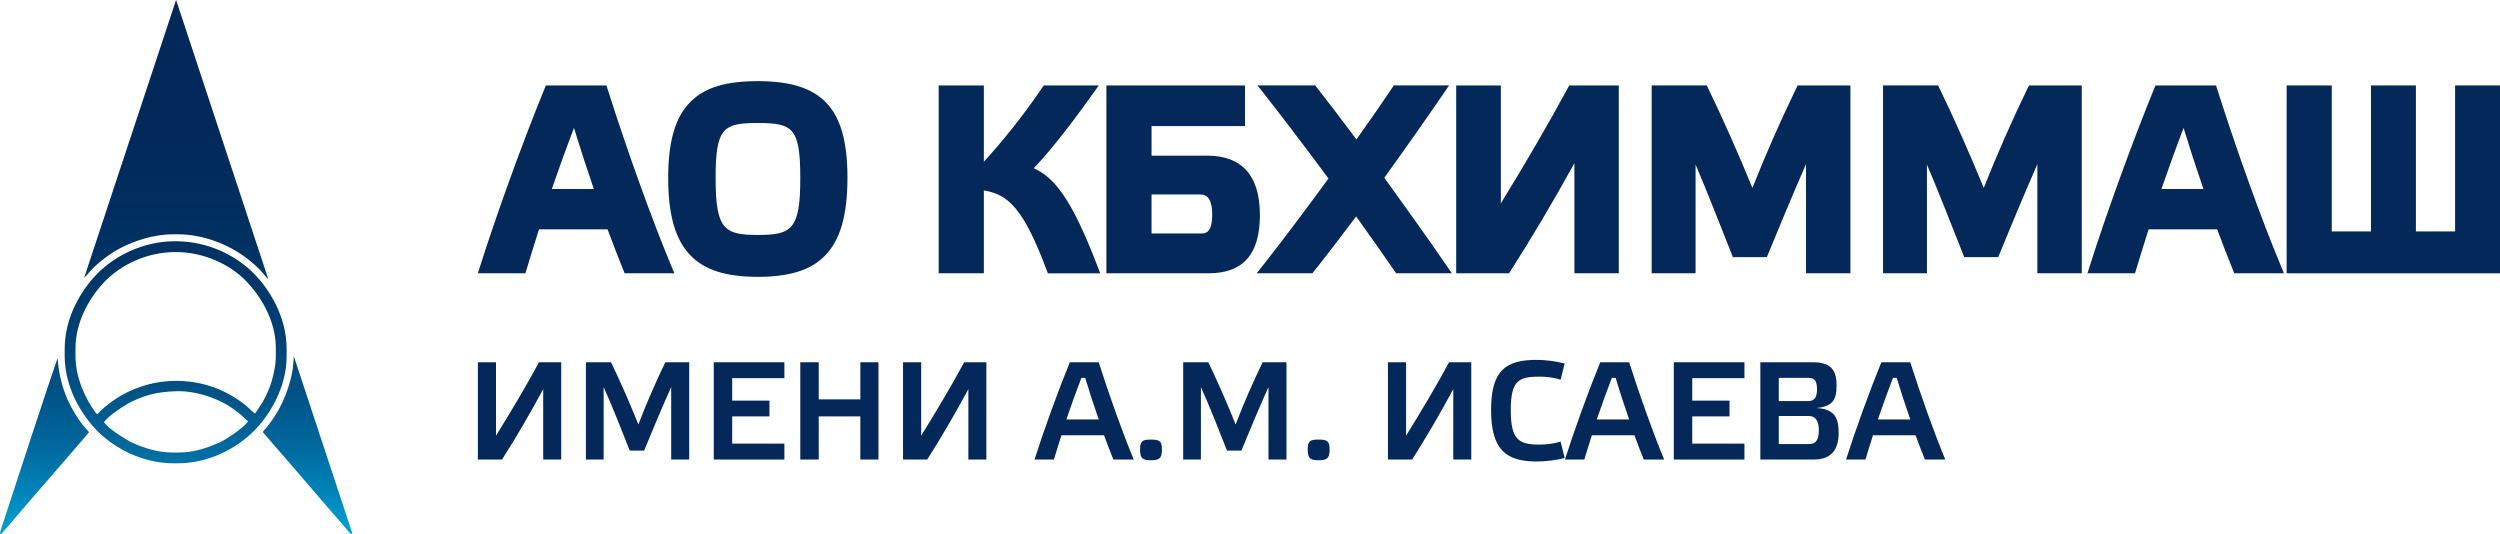<?xml version="1.0" encoding="UTF-8"?> <!-- Generator: Adobe Illustrator 24.3.0, SVG Export Plug-In . SVG Version: 6.00 Build 0) --> <svg xmlns="http://www.w3.org/2000/svg" xmlns:xlink="http://www.w3.org/1999/xlink" version="1.1" id="Слой_1" x="0px" y="0px" width="282.022px" height="60.256px" viewBox="0 0 282.022 60.256" xml:space="preserve"> <g> <linearGradient id="SVGID_1_" gradientUnits="userSpaceOnUse" x1="19.876" y1="60.256" x2="19.876" y2="-9.094947e-13"> <stop offset="0" style="stop-color:#00A2D4"></stop> <stop offset="0.072" style="stop-color:#0086BA"></stop> <stop offset="0.159" style="stop-color:#006A9F"></stop> <stop offset="0.254" style="stop-color:#005488"></stop> <stop offset="0.356" style="stop-color:#004377"></stop> <stop offset="0.467" style="stop-color:#003769"></stop> <stop offset="0.593" style="stop-color:#002E60"></stop> <stop offset="0.746" style="stop-color:#03295B"></stop> <stop offset="1" style="stop-color:#042859"></stop> </linearGradient> <path fill="url(#SVGID_1_)" d="M28.572,30.79c-1.915-1.904-5.001-3.577-8.802-3.577c-3.728,0-6.845,1.719-8.712,3.577 c-1.818,1.809-3.761,4.946-3.761,8.548v0.804c0,3.595,1.916,6.698,3.727,8.514c1.848,1.848,4.943,3.611,8.629,3.611h0.371 c3.645,0,6.759-1.785,8.584-3.611c1.79-1.789,3.726-4.918,3.726-8.469v-0.848C32.333,35.737,30.39,32.596,28.572,30.79z M24.705,49.943c-1.315,0.566-2.742,1.107-4.613,1.107h-0.553c-1.751,0-3.321-0.518-4.534-1.074 c-0.887-0.405-2.798-1.641-3.276-2.348c0.493-0.736,2.451-2.027,3.356-2.432c1.524-0.682,2.621-0.978,4.747-1.061 c2.259-0.097,4.939,0.843,6.582,2.063c0.289,0.214,0.539,0.398,0.812,0.634c0.196,0.17,0.605,0.596,0.767,0.703 C27.535,48.217,25.551,49.578,24.705,49.943z M31.116,40.212c0,1.218-0.402,2.747-0.757,3.627 c-0.219,0.545-0.449,1.001-0.715,1.492c-0.109,0.207-0.862,1.301-0.871,1.331c-0.291-0.194-0.79-0.729-1.133-1 c-0.416-0.331-0.803-0.592-1.261-0.876c-3.049-1.918-7.014-2.325-10.399-1.197c-1.069,0.354-2.036,0.823-2.9,1.394 c-0.567,0.374-1.309,0.938-1.791,1.424c-0.309,0.307-0.277,0.447-0.529,0.104c-1.075-1.445-2.245-3.85-2.245-6.345v-0.848 c0-3.237,1.79-6.038,3.417-7.675c1.67-1.684,4.527-3.211,7.883-3.211c3.326,0,6.214,1.515,7.864,3.189 c1.606,1.62,3.438,4.433,3.438,7.629V40.212z M39.203,59.817c-0.168-0.192-0.322-0.374-0.488-0.567 c-0.974-1.132-1.97-2.26-2.937-3.399c-1.283-1.522-2.605-3.013-3.901-4.53c-0.648-0.758-1.324-1.497-1.96-2.268 c-0.282-0.338-0.371-0.253-0.068-0.581c0.423-0.464,1.019-1.293,1.331-1.813c0.947-1.579,1.934-3.987,1.955-6.502l6.618,20.032 C39.494,60.314,39.392,60.035,39.203,59.817z M1.703,58.433c-0.451,0.538-0.926,1.093-1.395,1.612 c-0.539,0.601-0.225-0.249-0.133-0.523c0.664-2.048,6.19-18.958,6.34-19.128c0.034,1.64,0.612,3.641,1.155,4.792 c0.515,1.079,0.967,1.85,1.684,2.775c0.191,0.242,0.532,0.576,0.678,0.793C9.993,48.891,2.817,57.09,1.703,58.433z M19.86,0h0.007 l10.399,31.486c-0.125-0.087-0.729-0.826-0.904-1.006c-0.298-0.321-0.65-0.627-0.987-0.916c-2.089-1.787-5.21-3.133-8.308-3.133 h-0.503c-2.308,0-4.413,0.758-5.949,1.537c-1.115,0.569-2.342,1.504-3.224,2.384c-0.18,0.179-0.769,0.889-0.896,0.97L19.86,0z"></path> <g> <path fill="#042859" d="M68.56,10.103l-0.147-0.465h-6.834l-0.169,0.414c-2.433,5.954-5.338,13.955-7.227,19.91l-0.276,0.868 h5.366l0.144-0.475c0.398-1.32,0.87-2.868,1.386-4.482h7.737c0.61,1.669,1.241,3.245,1.758,4.539l0.168,0.418h5.614l-0.388-0.924 C73.599,24.917,70.733,16.959,68.56,10.103z M66.988,21.32h-4.739c0.891-2.57,1.728-4.881,2.498-6.893 C65.416,16.621,66.195,19.016,66.988,21.32z"></path> <path fill="#042859" d="M85.504,9.153c-3.62,0-5.951,0.704-7.558,2.282c-1.752,1.72-2.569,4.457-2.569,8.613 c0,4.235,0.81,7.032,2.549,8.802c1.594,1.623,4.002,2.379,7.577,2.379c3.562,0,5.962-0.756,7.553-2.379 c1.736-1.771,2.545-4.568,2.545-8.802C95.602,12.208,92.77,9.153,85.504,9.153z M85.504,13.877c3.932,0,4.776,0.537,4.776,6.229 c0,5.771-0.967,6.399-4.776,6.399c-3.809,0-4.776-0.628-4.776-6.399C80.728,14.414,81.572,13.877,85.504,13.877z"></path> <path fill="#042859" d="M116.613,18.981c1.393-1.434,3.735-4.279,6.587-8.291l0.749-1.052h-6.203l-0.199,0.291 c-2.254,3.316-4.759,6.37-6.56,8.31V9.638h-5.094V30.83h5.094v-9.345c2.769,0.44,4.491,2.09,7.058,8.914l0.163,0.432h5.903 l-0.346-0.905C120.731,22.002,118.758,19.951,116.613,18.981z"></path> <path fill="#042859" d="M136.162,17.558h-6.257v-3.339h10.542V9.638H124.81V30.83h11.522c3.9,0,5.796-2.148,5.796-6.564 C142.129,19.815,140.12,17.558,136.162,17.558z M129.904,21.941h5.488c0.371,0,1.356,0,1.356,2.268 c0,2.126-0.808,2.126-1.243,2.126h-5.601V21.941z"></path> <path fill="#042859" d="M156.16,20.049c2.429-3.367,4.704-6.6,6.594-9.369l0.713-1.043h-6.235l-0.198,0.297 c-1.075,1.612-2.425,3.559-4.016,5.792c-1.68-2.249-3.175-4.209-4.451-5.835l-0.199-0.255h-6.515l0.851,1.079 c1.778,2.255,4.314,5.587,7.162,9.421c-2.722,3.724-5.414,7.295-7.246,9.613l-0.855,1.079h6.286l0.201-0.252 c1.502-1.89,3.078-3.965,4.736-6.158c1.6,2.232,3.067,4.333,4.309,6.124l0.198,0.286h6.287l-0.715-1.042 C161.21,27.073,158.556,23.372,156.16,20.049z"></path> <path fill="#042859" d="M176.831,9.988c-2.09,3.869-4.56,8.123-7.522,12.954V9.638h-5.037V30.83h5.959l0.198-0.306 c2.307-3.598,4.716-7.664,7.178-12.113V30.83h5.007V9.638h-5.594L176.831,9.988z"></path> <path fill="#042859" d="M202.605,10.013c-1.74,3.584-3.525,7.65-4.916,11.186c-1.591-3.885-3.368-7.884-4.97-11.186l-0.183-0.376 h-6.212V30.83h4.952V18.56c1.291,3.042,2.639,6.464,3.778,9.357l0.43,1.089h3.835l0.17-0.414c0.947-2.317,2.593-6.3,4.245-10.076 V30.83h5.008V9.638h-5.956L202.605,10.013z"></path> <path fill="#042859" d="M228.702,10.013c-1.74,3.584-3.522,7.65-4.916,11.186c-1.59-3.885-3.366-7.884-4.97-11.186l-0.181-0.376 h-6.212V30.83h4.952V18.56c1.29,3.042,2.639,6.464,3.778,9.357l0.429,1.089h3.836l0.17-0.414c0.946-2.317,2.593-6.3,4.243-10.076 V30.83h5.01V9.638h-5.956L228.702,10.013z"></path> <path fill="#042859" d="M250.137,10.103l-0.147-0.465h-6.832l-0.172,0.414c-2.433,5.954-5.338,13.955-7.227,19.91l-0.274,0.868 h5.364l0.144-0.475c0.399-1.32,0.871-2.868,1.387-4.482h7.736c0.612,1.669,1.243,3.245,1.759,4.539l0.169,0.418h5.61l-0.386-0.924 C255.174,24.917,252.31,16.959,250.137,10.103z M248.565,21.32h-4.738c0.888-2.57,1.727-4.881,2.498-6.893 C246.993,16.621,247.772,19.016,248.565,21.32z"></path> <polygon fill="#042859" points="276.957,9.638 276.957,26.107 272.534,26.107 272.534,9.638 267.468,9.638 267.468,26.107 263.045,26.107 263.045,9.638 257.952,9.638 257.952,30.83 282.022,30.83 282.022,9.638 "></polygon> </g> <g> <path fill="#042859" d="M55.955,49.147v-8.283h-2.047V51.84h2.724c1.607-2.505,3.197-5.26,4.646-7.937v7.937h2.031V40.865h-2.503 C59.324,43.605,57.655,46.407,55.955,49.147z"></path> <path fill="#042859" d="M72.015,47.887c-0.913-2.284-2.047-4.881-3.086-7.022h-2.834V51.84h2v-8.173 c0.96,2.111,2.094,5.008,2.944,7.165h1.622c0.881-2.156,2.063-4.977,3.055-7.165v8.173h2.031V40.865h-2.692 C74.031,42.974,72.881,45.589,72.015,47.887z"></path> <polygon fill="#042859" points="80.518,51.84 88.486,51.84 88.486,50.044 82.597,50.044 82.597,46.973 86.801,46.973 86.801,45.195 82.597,45.195 82.597,42.66 88.486,42.66 88.486,40.865 80.518,40.865 "></polygon> <polygon fill="#042859" points="97.053,45.052 92.359,45.052 92.359,40.865 90.281,40.865 90.281,51.84 92.359,51.84 92.359,46.973 97.053,46.973 97.053,51.84 99.099,51.84 99.099,40.865 97.053,40.865 "></polygon> <path fill="#042859" d="M103.917,49.147v-8.283h-2.046V51.84h2.724c1.607-2.505,3.197-5.26,4.645-7.937v7.937h2.031V40.865h-2.504 C107.287,43.605,105.618,46.407,103.917,49.147z"></path> <path fill="#042859" d="M120.686,40.865c-1.338,3.274-2.944,7.699-3.984,10.976h2.19c0.252-0.836,0.534-1.764,0.85-2.74h4.802 c0.363,1.008,0.74,1.953,1.055,2.74h2.299c-1.228-2.93-2.835-7.45-3.952-10.976H120.686z M120.293,47.321 c0.567-1.654,1.149-3.276,1.701-4.693h0.425c0.425,1.417,0.96,3.071,1.528,4.693H120.293z"></path> <path fill="#042859" d="M129.82,49.588c-0.914,0-1.213,0.143-1.213,1.102c0,1.041,0.299,1.229,1.213,1.229 c0.96,0,1.259-0.188,1.259-1.229C131.079,49.73,130.78,49.588,129.82,49.588z"></path> <path fill="#042859" d="M139.393,47.887c-0.913-2.284-2.047-4.881-3.086-7.022h-2.834V51.84h2v-8.173 c0.961,2.111,2.095,5.008,2.944,7.165h1.623c0.882-2.156,2.063-4.977,3.056-7.165v8.173h2.03V40.865h-2.692 C141.409,42.974,140.259,45.589,139.393,47.887z"></path> <path fill="#042859" d="M148.731,49.588c-0.912,0-1.212,0.143-1.212,1.102c0,1.041,0.3,1.229,1.212,1.229 c0.96,0,1.261-0.188,1.261-1.229C149.992,49.73,149.692,49.588,148.731,49.588z"></path> <path fill="#042859" d="M158.619,49.147v-8.283h-2.047V51.84h2.725c1.607-2.505,3.197-5.26,4.644-7.937v7.937h2.032V40.865h-2.505 C161.99,43.605,160.32,46.407,158.619,49.147z"></path> <path fill="#042859" d="M173.72,42.487c0.74,0,1.763,0.141,2.33,0.346l0.457-1.827c-0.851-0.237-2.142-0.41-3.15-0.41 c-3.48,0-5.15,1.165-5.15,5.653c0,4.473,1.669,5.811,5.15,5.811c1.007,0,2.299-0.158,3.15-0.394l-0.457-1.857 c-0.567,0.203-1.59,0.346-2.33,0.346c-2.394,0-3.291-0.52-3.291-3.889C170.429,42.895,171.326,42.487,173.72,42.487z"></path> <path fill="#042859" d="M180.522,40.865c-1.338,3.274-2.945,7.699-3.983,10.976h2.188c0.252-0.836,0.536-1.764,0.851-2.74h4.802 c0.361,1.008,0.739,1.953,1.055,2.74h2.299c-1.228-2.93-2.833-7.45-3.951-10.976H180.522z M180.129,47.321 c0.567-1.654,1.149-3.276,1.699-4.693h0.426c0.425,1.417,0.961,3.071,1.528,4.693H180.129z"></path> <polygon fill="#042859" points="188.82,51.84 196.789,51.84 196.789,50.044 190.9,50.044 190.9,46.973 195.105,46.973 195.105,45.195 190.9,45.195 190.9,42.66 196.789,42.66 196.789,40.865 188.82,40.865 "></polygon> <path fill="#042859" d="M204.898,46.029c1.968-0.174,2.284-1.088,2.284-2.535c0-1.607-0.504-2.629-2.693-2.629h-5.907V51.84h6.001 c1.763,0,2.834-0.851,2.834-3.009C207.417,47.195,206.992,46.124,204.898,46.029z M200.662,42.628h3.37 c0.709,0,0.944,0.41,0.944,1.291c0,0.818-0.25,1.322-0.944,1.322h-3.37V42.628z M204.126,50.091h-3.464v-3.165h3.4 c0.757,0,1.118,0.583,1.118,1.622C205.181,49.54,204.883,50.091,204.126,50.091z"></path> <path fill="#042859" d="M215.495,40.865h-3.261c-1.338,3.274-2.945,7.699-3.983,10.976h2.188c0.252-0.836,0.536-1.764,0.851-2.74 h4.802c0.363,1.008,0.74,1.953,1.054,2.74h2.299C218.219,48.911,216.612,44.391,215.495,40.865z M211.842,47.321 c0.566-1.654,1.149-3.276,1.701-4.693h0.425c0.426,1.417,0.96,3.071,1.528,4.693H211.842z"></path> </g> </g> </svg> 